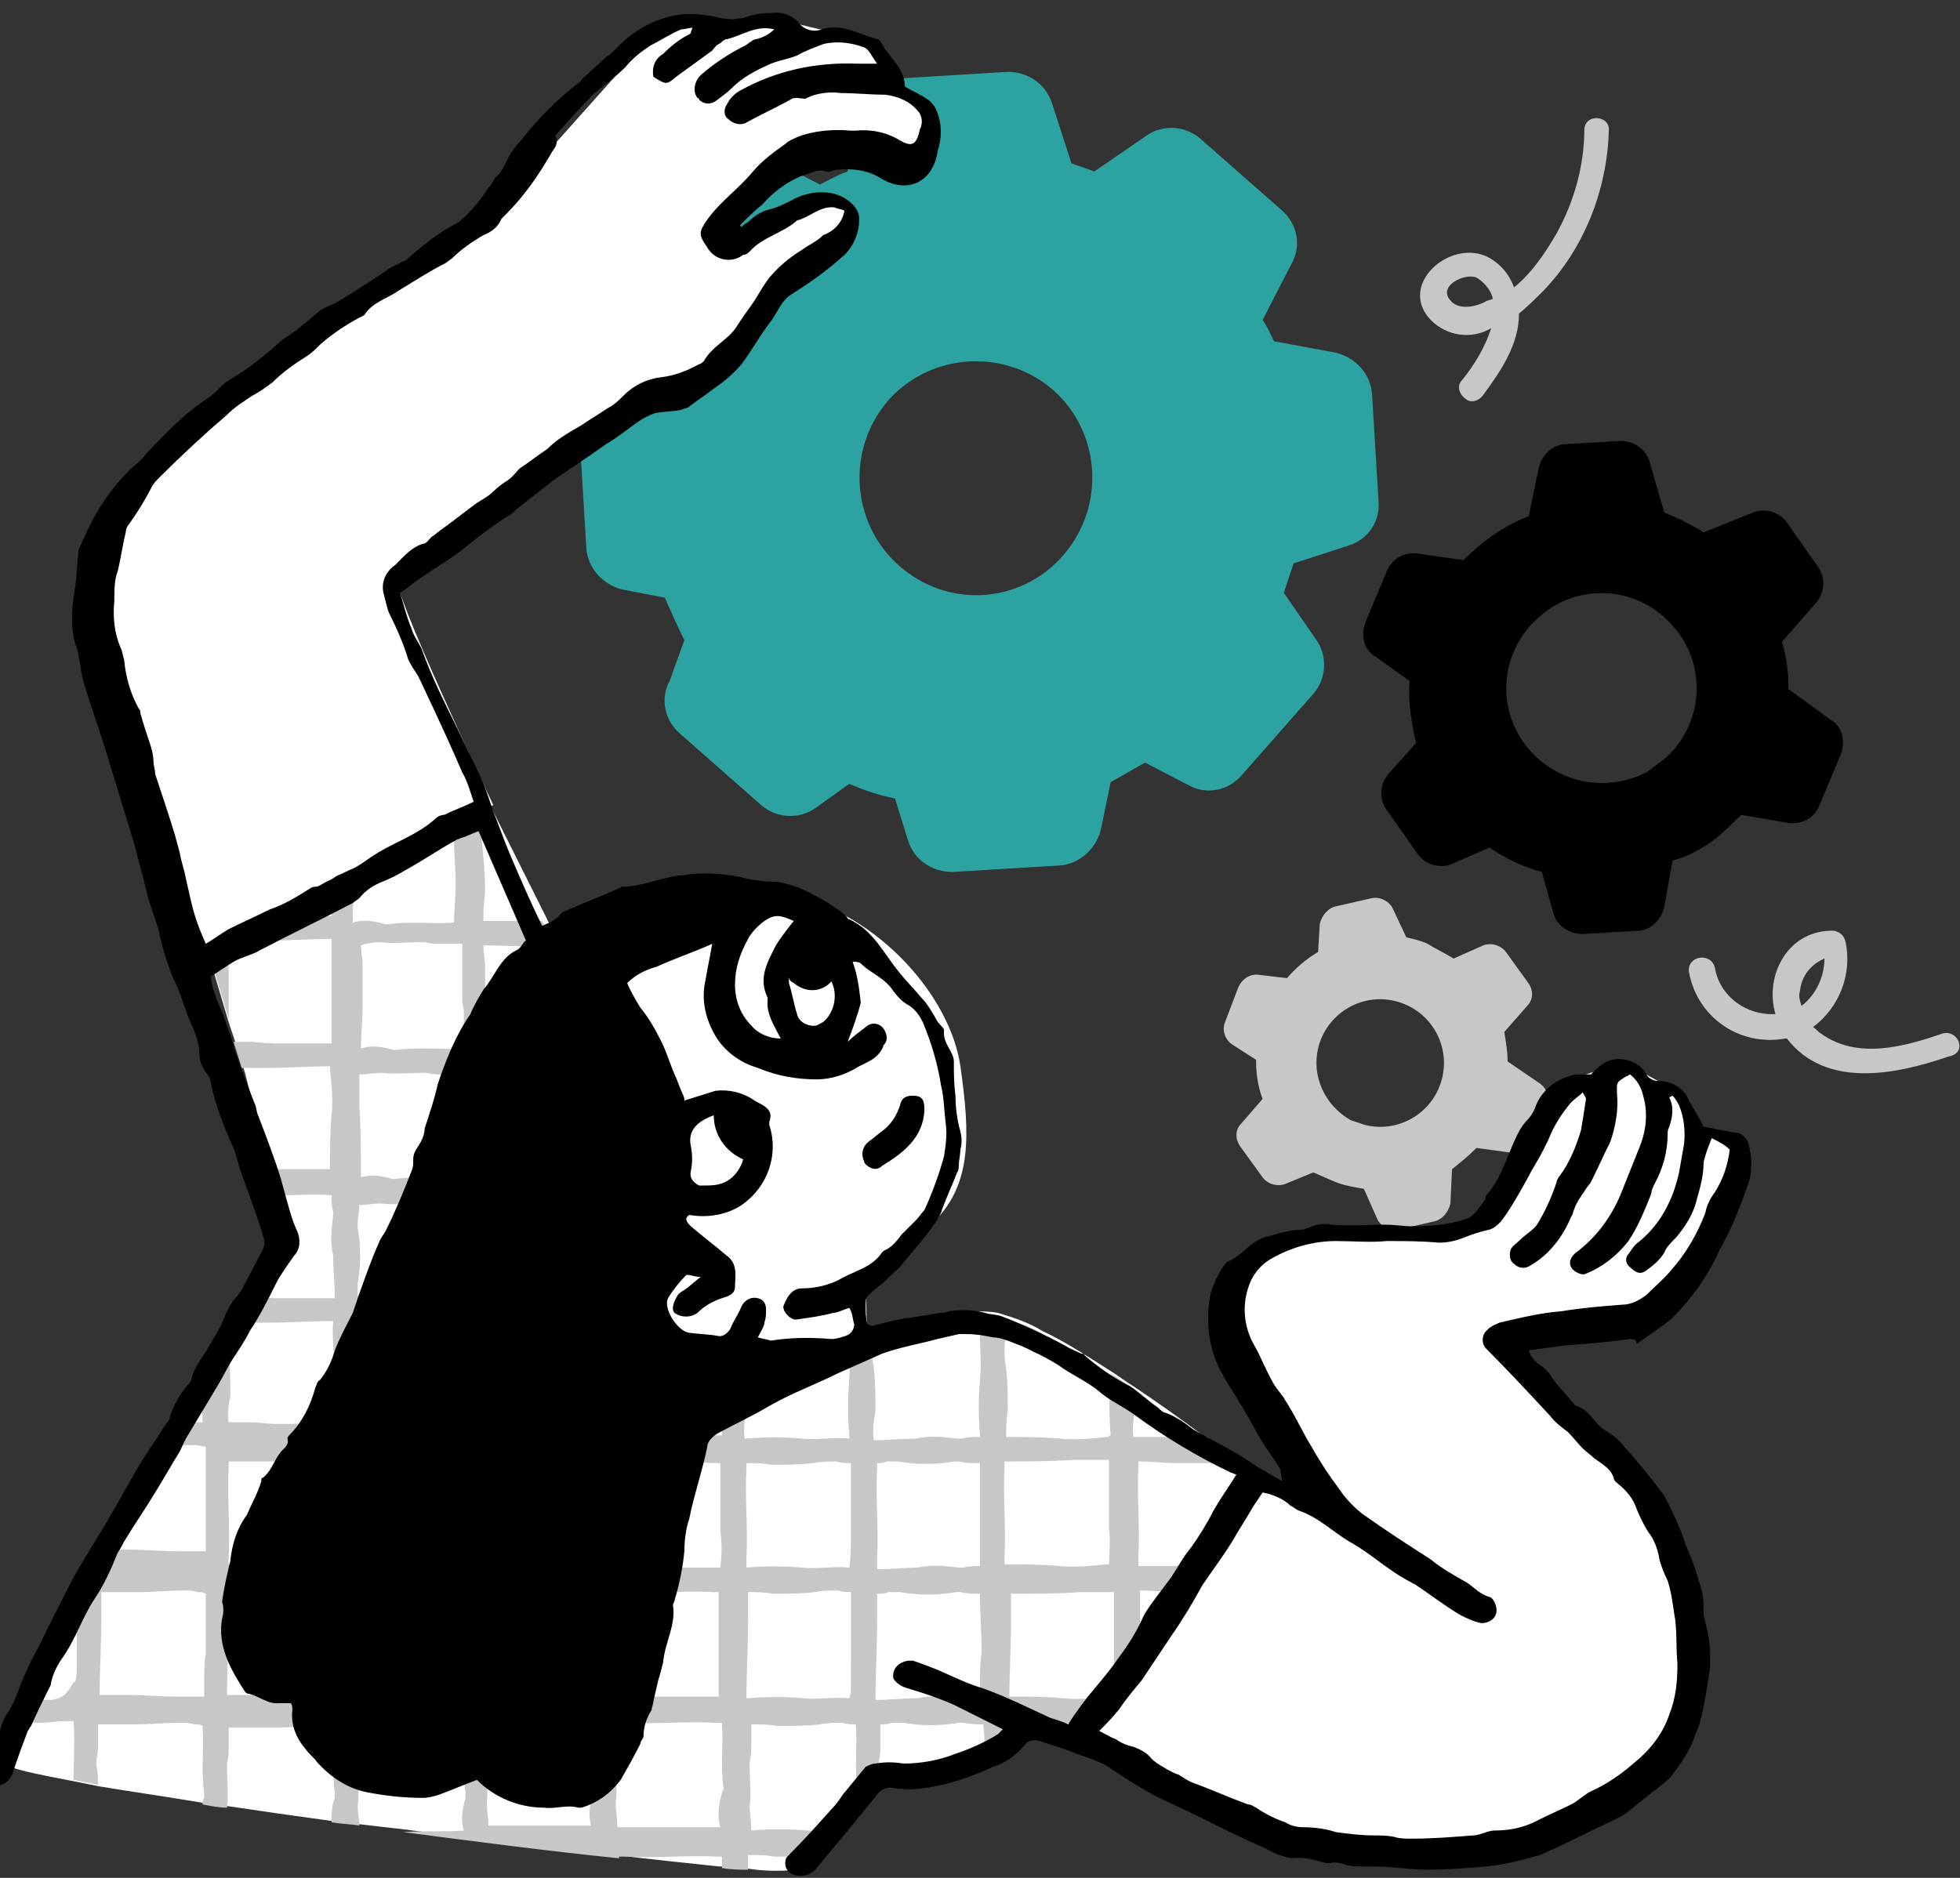 <?xml version="1.0" encoding="utf-8"?>
<!-- Generator: Adobe Illustrator 27.6.1, SVG Export Plug-In . SVG Version: 6.00 Build 0)  -->
<svg version="1.1" id="Group_61" xmlns="http://www.w3.org/2000/svg" xmlns:xlink="http://www.w3.org/1999/xlink" x="0px" y="0px"
	 viewBox="0 0 120 115" style="enable-background:new 0 0 120 115;" xml:space="preserve">
<rect x="0" y="0" width="120" height="115" fill="#333333" stroke="none"/>
<style type="text/css">
	.st0{clip-path:url(#SVGID_00000145774564519743038860000000081312524793737102_);}
	.st1{fill:#C7C7C7;}
	.st2{fill:#2CA3A1;}
	.st3{fill:#FFFFFF;}
</style>
<g>
	<defs>
		<rect id="SVGID_1_" width="120" height="115"/>
	</defs>
	<clipPath id="SVGID_00000043432123548911790730000004008606300984416925_">
		<use xlink:href="#SVGID_1_"  style="overflow:visible;"/>
	</clipPath>
	<g id="Group_60" style="clip-path:url(#SVGID_00000043432123548911790730000004008606300984416925_);">
		<path id="Path_283" d="M104.7,51.6c0.7-0.5,1.3-1.1,1.9-1.7l2.9,0.5c0.8,0.1,1.6-0.3,1.9-1.1l1.3-3.1c0.3-0.8,0.1-1.7-0.6-2.1
			l-2.6-1.9c0-1-0.1-1.9-0.4-2.9l2.1-2.4c0.5-0.6,0.6-1.5,0.1-2.2l-1.9-2.7c-0.5-0.7-1.4-0.9-2.1-0.6l-3,1.2
			c-0.8-0.5-1.6-0.9-2.4-1.2l-0.9-3.1c-0.2-0.8-1-1.3-1.8-1.3l-3.3,0.2c-0.8,0-1.5,0.6-1.7,1.5l-0.6,2.9c-1.5,0.6-2.8,1.5-4,2.7
			l-2.8-0.4c-0.8-0.1-1.6,0.3-1.9,1.1l-1.3,3.1c-0.3,0.8-0.1,1.7,0.6,2.1l2.1,1.5c-0.1,1.3,0.1,2.5,0.4,3.8l-1.7,1.9
			c-0.5,0.6-0.6,1.5-0.1,2.2l1.9,2.7c0.5,0.7,1.4,0.9,2.1,0.6l2.3-1c1,0.7,2.1,1.2,3.2,1.5l0.7,2.5c0.2,0.8,1,1.3,1.8,1.3l3.3-0.2
			c0.8,0,1.5-0.6,1.7-1.5l0.5-2.8C103.5,52.4,104.1,52,104.7,51.6 M93.8,46.1c-2.2-2.3-2.1-6,0.3-8.2c2.3-2.2,6-2.1,8.2,0.3
			c2.2,2.3,2.1,6-0.3,8.2c-0.4,0.3-0.8,0.6-1.2,0.9C98.4,48.5,95.6,48,93.8,46.1"/>
		<path id="Path_284" class="st1" d="M81.8,72.4c0.5,0.2,1.1,0.3,1.7,0.4l0.8,1.8c0.2,0.5,0.8,0.8,1.3,0.7l2.2-0.5
			c0.5-0.1,0.9-0.6,1-1.1l0.1-2.1c0.5-0.4,1-0.8,1.5-1.3l2.2,0.3c0.6,0.1,1.1-0.3,1.3-0.8l0.8-2.1c0.2-0.5,0-1.1-0.5-1.4L92.3,65
			c0-0.6-0.1-1.2-0.2-1.8l1.4-1.6c0.4-0.4,0.4-1,0-1.5l-1.3-1.8c-0.3-0.4-0.9-0.6-1.4-0.4l-1.8,0.8c-0.5-0.3-1.1-0.6-1.6-0.9
			c-0.4-0.2-0.9-0.3-1.3-0.4l-0.8-1.7c-0.2-0.5-0.8-0.8-1.3-0.7l-2.2,0.5c-0.5,0.1-0.9,0.6-1,1.1l-0.1,1.7c-0.7,0.4-1.4,1-1.9,1.6
			l-1.7-0.2c-0.6-0.1-1.1,0.3-1.3,0.8l-0.8,2.1c-0.2,0.5,0,1.1,0.5,1.4l1.4,0.9c0,0.8,0.1,1.6,0.4,2.4L76,68.8c-0.4,0.4-0.4,1,0,1.5
			l1.3,1.8c0.3,0.4,0.9,0.6,1.4,0.4l1.7-0.7C80.9,72,81.3,72.2,81.8,72.4 M80.7,64.2c0.5-2.1,2.6-3.4,4.7-2.9
			c2.1,0.5,3.4,2.6,2.9,4.7c-0.5,2.1-2.6,3.4-4.7,2.9c-0.3-0.1-0.6-0.2-0.9-0.3C81.1,67.7,80.3,65.9,80.7,64.2"/>
		<path id="Path_285" class="st2" d="M70.1,46.7l2.7,1.4c1.1,0.6,2.4,0.3,3.2-0.6l4.4-5c0.8-0.9,0.9-2.3,0.2-3.3l-2-2.9
			c0.2-0.6,0.4-1.2,0.6-1.8l3.4-1.1c1.2-0.4,1.9-1.5,1.8-2.7l-0.4-6.6c-0.1-1.2-1-2.2-2.2-2.5l-3.8-0.7c-0.2-0.4-0.4-0.9-0.7-1.3
			l1.8-3.5c0.6-1.1,0.3-2.4-0.6-3.2l-5-4.4c-0.9-0.8-2.3-0.9-3.3-0.2l-3.2,2.2c-0.5-0.2-0.9-0.3-1.4-0.5l-1.2-3.7
			c-0.4-1.2-1.5-1.9-2.7-1.9l-6.6,0.4c-1.2,0.1-2.2,1-2.5,2.2l-0.7,3.5c-0.6,0.2-1.1,0.5-1.7,0.8l-3.1-1.6c-1.1-0.6-2.4-0.3-3.2,0.6
			l-4.4,5c-0.8,0.9-0.9,2.3-0.2,3.3l1.7,2.5c-0.3,0.8-0.6,1.5-0.9,2.3l-2.8,0.9c-1.2,0.4-1.9,1.5-1.8,2.7l0.4,6.6
			c0.1,1.2,1,2.2,2.2,2.5l2.6,0.5c0.4,0.9,0.8,1.8,1.2,2.6L41,41.7c-0.6,1.1-0.3,2.4,0.6,3.2l5,4.4c0.9,0.8,2.3,0.9,3.3,0.2L52,48
			c0.9,0.4,1.8,0.7,2.8,0.9l0.8,2.6c0.4,1.2,1.5,1.9,2.7,1.9l6.6-0.4c1.2-0.1,2.2-1,2.5-2.2l0.6-2.9C68.7,47.5,69.4,47.1,70.1,46.7
			 M65.1,34C62.5,37,58,37.3,55,34.6c-2.9-2.6-3.2-7.1-0.6-10.1c2.6-2.9,7.1-3.2,10.1-0.6C67.4,26.5,67.7,31,65.1,34
			C65.1,34,65.1,34,65.1,34"/>
		<path id="Path_286" class="st3" d="M81,91.9c0,0-5.4-9.1-5.7-10.8s0.2-5.1,4.8-5.6s10.7,0.6,11.7-1.4c1-1.9,3.2-7.7,4.3-8
			c1.1-0.3,2.2-0.7,3.2-1.1l3.5,1.9l1.6,2.5c0,0,1.5-0.1,1.8,0.8s-2.1,8.1-4.2,9.9C99.8,82,91.9,82,91.9,82s4.4,4.2,6.5,6.5
			s4.9,6.3,5.4,10.8s-0.5,8-2.2,9.3s-4.7,5.2-15,5.1s-22.2-8.6-22.2-8.6l10.7-15.4L81,91.9z"/>
		<path id="Path_287" class="st3" d="M76.8,90.2l-0.9,1.4L73,95.8l-1.1,1.7l-2.5,3.7l-1.6,2.4l-0.1,0.2l-1,1.6l-0.7,1.1l-3.4-1
			c-0.2,0.6-0.6,1.1-1,1.5c-0.5,0.5-1,0.8-1.6,1.1c-0.3,0.1-0.6,0.3-0.9,0.4c-1.7,0.5-3.4,0.6-5.1,0.5l-0.4,0.5
			c-0.4,0.5-0.9,1.2-1.6,2c-0.2,0.2-0.3,0.4-0.5,0.5c-0.5,0.5-0.9,1.1-1.4,1.5c-0.4,0.4-0.8,0.7-1.2,1c-1.1,0.1-2.2,0.1-3.3-0.1
			c-0.5,0-1-0.1-1.6-0.1c-1.8-0.2-3.9-0.4-6.3-0.7c-4-0.4-8.6-1-13.2-1.6c-0.9-0.1-1.8-0.2-2.6-0.3c-0.6-0.1-1.1-0.1-1.7-0.2
			c-2.2-0.3-4.3-0.6-6.3-0.9c-0.5-0.1-1-0.2-1.5-0.2c-2.4-0.4-4.5-0.7-6.3-1c-0.5-0.1-1-0.2-1.5-0.3c-2.6-0.5-4.1-0.8-4.2-1.1
			c0.2-0.8,0.5-1.7,0.9-2.4c0.2-0.4,0.4-0.9,0.7-1.4c0.7-1.4,1.6-3,2.5-4.8c0.6-1.1,1.2-2.2,1.8-3.3c1.1-2.1,2.4-4.3,3.6-6.4
			c0.3-0.5,0.6-1,0.8-1.5c0.6-1,1.1-2,1.7-3c0.5-0.9,1-1.8,1.5-2.6c0.2-0.3,0.3-0.6,0.5-0.8c0.3-0.6,0.6-1.1,0.9-1.6
			c1.5-2.6,2.5-4.3,2.5-4.3l-0.6-1.9l-0.5-1.6L15,65.7l-0.5-1.6L14,62.6l-1.9-6.4l-0.1-0.3l0.3-0.1L14,55l6.3-3l1.5-0.7l3.2-1.5
			l4.2-2l1,1.9l3.2,6.4l0.8,1.6l2,4.1l1.9,3.9l3.2,6.4l0.8,1.5l2.1,4.3l1.8,3.6l1.5,2.9c0,0,2-1.1,4.6-2.1c0.5-0.2,1-0.4,1.5-0.6
			c0.3-0.1,0.6-0.2,1-0.3c2.4-0.8,4.9-1.3,6.5-1c1,0.3,1.9,0.6,2.7,1.1c1.3,0.6,2.7,1.5,4.1,2.4c0.5,0.3,1,0.7,1.5,1
			c1.5,1,2.9,2,4.1,2.9c0.8,0.6,1.6,1.1,2.1,1.5l0.1,0.1C76.4,90,76.8,90.2,76.8,90.2"/>
		<path id="Path_288" class="st1" d="M75.9,89.5c0,0.7,0,1.4,0,2.1l0.9-1.4C76.8,90.2,76.4,90,75.9,89.5 M72.6,87.9
			c-0.3,0-0.5,0-0.8,0.1c-0.7,0-1.4,0-2.2,0c-0.1,0-0.1,0-0.2,0c-0.1-0.6,0-1.1,0.1-1.6c0,0,0-0.1,0-0.1c0-0.4,0-0.8,0-1.2
			c-0.5-0.3-1-0.7-1.5-1c0,0.1,0,0.2,0,0.4c-0.1,1.1-0.1,2.3,0,3.4c-0.1,0-0.1,0.1-0.2,0.1c-1,0.1-1.9,0.2-2.9,0.1
			c-1.1-0.1-2.2-0.1-3.3-0.1c0-0.5,0-1.1,0.1-1.6c0,0,0-0.1,0-0.1c0-0.8,0-1.7-0.1-2.5c-0.1-0.5-0.1-0.9-0.1-1.4
			c0-0.2,0.1-0.5,0.1-0.7c0.8,0,1.5,0,2.3,0c-0.9-0.5-1.8-0.8-2.8-1.1c-1.7-0.4-4.1,0.2-6.5,1c0.1,0,0.3,0,0.4,0
			c1.1,0.2,2.3,0.2,3.4,0c0.1,0,0.2,0,0.3,0c0.4,0.1,0.8,0.1,1.2,0.1c0,0,0.1,0,0.1,0c0,0.9,0.1,1.8,0,2.8c-0.1,1.1-0.1,2.3,0,3.4
			c0,0,0,0.1,0,0.1c-0.4,0-0.7,0-1.1,0.1c-0.1,0-0.2,0-0.3,0c-0.8-0.1-1.7-0.2-2.5,0c-0.9,0-1.7,0.1-2.6,0.1c-0.1-0.6,0-1.2,0.1-1.8
			c0,0,0-0.1,0-0.1c0-0.8,0-1.7-0.1-2.5c-0.1-0.5-0.1-0.9-0.1-1.4c0-0.2,0.1-0.3,0.1-0.5c-0.5,0.2-1,0.4-1.5,0.6c0.1,0.7,0,1.3,0,2
			c-0.1,1.1-0.1,2.3,0,3.4c0,0.1,0,0.1,0,0.2c-1-0.1-1.9,0.1-2.9,0c-1.1-0.1-2.3-0.1-3.4,0c0,0,0,0-0.1,0c-0.1-0.6,0-1.1,0.1-1.7
			c0,0,0-0.1,0-0.1c0-0.8,0-1.7-0.1-2.5c-0.1-0.5-0.1-0.9-0.1-1.4c0.1-0.3,0.1-0.5,0.1-0.8c0.1,0,0.2,0,0.3,0l-1.8-3.6
			c0,0.7,0.1,1.4,0.1,2.2c-1.5,0-2.9,0-4.4,0c-0.7,0-1.4,0-2.1,0c0-0.3,0-0.5-0.1-0.8c0-0.2,0-0.4,0-0.7c0.2-1.1,0.2-2.3,0-3.4
			c0-0.1,0-0.2,0-0.3c0.1-0.4,0.1-0.7,0.1-1.1c0.1,0,0.3,0,0.4,0c1.3,0.1,2.5,0,3.8,0l-0.8-1.5c-0.5,0-0.9,0-1.4,0
			c-0.7,0-1.4,0-2.1,0c0-1.5,0-3-0.1-4.4c0-0.6,0-1.3,0-1.9c0.1,0,0.3,0,0.4,0l-1.9-3.9c0,0.7,0,1.3,0,2c0,0.1,0,0.2,0,0.2
			c-1.2,0-2.5,0-3.7,0c-0.7,0-1.3,0-2,0c-0.2,0-0.5,0-0.7,0c0-0.9,0.1-1.7,0.1-2.6s0-1.7,0-2.6c0-0.4-0.1-0.8-0.1-1.2v-0.1
			c1.5,0,2.9,0.1,4.4,0.1l-0.8-1.6c-0.3,0-0.6,0-0.9,0c-0.7,0-1.3,0-2,0c-0.2,0-0.5,0-0.7,0c0-0.2,0-0.4,0-0.6
			c0-0.4,0.1-0.9,0.1-1.3c0-1-0.1-2-0.2-3c0-0.5,0-1,0-1.5h0.4l-1-1.9l-4.2,2c0.2,0,0.4,0,0.6-0.1c0.1,0,0.2,0,0.3,0
			c0.4,0.1,0.7,0.1,1.1,0.1c0.4,0,0.8,0,1.1,0c0,0.5,0,1,0,1.5c0,0.8,0.1,1.7,0.1,2.5s-0.1,1.6-0.1,2.4c-1.3,0.1-2.7-0.1-4,0.1
			c-0.1,0-0.2,0-0.2,0c-0.7-0.2-1.4-0.3-2-0.1c0-0.2,0-0.4,0-0.6c0-0.4,0.1-0.9,0.1-1.3c0-1-0.1-1.9-0.2-2.9L20.4,52
			c0,0.6,0.1,1.2,0,1.7c0,0.8-0.1,1.6-0.1,2.4c-1.1,0-2.2,0-3.3,0c-0.5,0-1.1-0.1-1.6-0.1c-0.5,0-0.9,0-1.4,0c0-0.2,0-0.4,0-0.6
			s0-0.4,0-0.6l-1.7,0.8c0,0.1,0,0.3,0,0.4h-0.2l1.9,6.4c0-0.3,0-0.7,0-1c0-0.9,0-1.7,0-2.6c0-0.4-0.1-0.8-0.1-1.2
			c0.8,0,1.7,0,2.5,0c1.3,0,2.6-0.1,3.9-0.1c0,1.1,0,2.1,0,3.2c0,0.3,0,0.5,0,0.8c0,0.7,0,1.5,0,2.2c0,0.1,0,0.2,0,0.2
			c-1.2,0-2.3,0-3.5,0c-0.5,0-1.1-0.1-1.6-0.1c-0.3,0-0.6,0-0.9,0l0.5,1.6c0.5,0,1,0,1.5,0c1.3,0,2.6-0.1,3.9-0.1c0,0,0,0.1,0,0.1
			c0.1,1,0.2,2,0.1,2.9c-0.1,1.1-0.1,2.2-0.1,3.3c-1.1,0-2.3,0-3.4,0c0,0-0.1,0-0.1,0l0.5,1.6c1,0,2.1-0.1,3.1,0c0,0.3,0,0.7,0.1,1
			c0,0.1,0,0.2,0,0.2c-0.1,0.8-0.2,1.7,0,2.5c0,0.9,0.1,1.8,0.1,2.6c-1.2,0-2.4,0-3.6,0c-0.5,0-1-0.1-1.6-0.1
			c-0.3,0.5-0.6,1.1-0.9,1.6c0.7,0,1.3,0,2,0c1.3,0,2.7-0.1,4-0.1c-0.1,0.9,0.1,1.9,0,2.8c-0.1,1.1-0.1,2.3,0,3.4c0,0,0,0.1,0,0.1
			c-1.2,0-2.3,0-3.5,0c-0.5,0-1.1-0.1-1.6-0.1c-0.4,0-0.9,0-1.3,0c-0.1-0.5,0-1.1,0.1-1.6c0,0,0-0.1,0-0.1c0-0.8,0-1.7-0.1-2.5
			c-0.1-0.4-0.1-0.9-0.1-1.3c-0.5,0.8-1,1.7-1.5,2.6c-0.1,0.9,0,1.9,0,2.8c0,0,0,0.1,0,0.1c-0.1,0-0.3,0-0.4,0c-0.4,0-0.9,0-1.3,0
			c-0.3,0.5-0.6,1-0.8,1.5c0.4,0,0.8-0.1,1.3-0.1c0.3,0,0.5,0,0.8,0c0.2,0,0.4,0.1,0.6,0.1c0,1.4,0,2.8,0,4.2c0,0.7,0,1.5,0,2.2
			l-0.4,0c-0.4,0-0.9,0-1.3,0c-1,0-2-0.1-3-0.1c-0.5,0-0.9,0-1.4,0c-0.6,1.1-1.2,2.2-1.8,3.3c0,0.7,0,1.3,0,2c0,0.7,0,1.3,0,2
			c0,0.2,0,0.5-0.1,0.8c0,0-0.1,0-0.1,0C4,104,3.6,104,3.2,104.1c-0.4,0-0.8,0-1.2,0c-0.3,0.5-0.5,1-0.7,1.4c0.4,0,0.8,0,1.2,0
			c0.5,0,1-0.1,1.5-0.1c0.2,0,0.4,0,0.5,0c0.1,1.2,0,2.4,0,3.6c0.5,0.1,1,0.2,1.5,0.3c0-0.4,0-0.8-0.1-1.2c0-0.1,0-0.2,0-0.3
			c0.1-0.4,0.1-0.7,0.1-1.1c0-0.4,0-0.8,0-1.1c0.8,0,1.6,0,2.3,0c0.9,0,1.8-0.1,2.8-0.1c0.3,0,0.5,0,0.8,0.1c0.2,0,0.4,0,0.5,0.1
			c0.1,1.4-0.1,2.7,0.1,4.1c0,0.1,0,0.2,0,0.3c-0.1,0.1-0.1,0.3-0.1,0.4c0.5,0.1,1,0.2,1.5,0.2c0.1-0.8,0-1.6,0-2.4
			c0-0.1,0-0.2,0-0.3c0.1-0.4,0.1-0.7,0.1-1.1c0-0.4,0-0.8,0-1.1c0.8,0,1.6,0,2.4,0c1.3,0,2.6-0.1,4-0.1c0.1,1.4-0.1,2.7,0.1,4.1
			c0,0.1,0,0.2,0,0.3c-0.2,0.5-0.2,1-0.2,1.5c0.6,0.1,1.1,0.1,1.7,0.2c0-0.4-0.1-0.8-0.1-1.2c0.1-0.8,0-1.6,0-2.4c0-0.1,0-0.2,0-0.3
			c0.1-0.4,0.1-0.7,0.1-1.1c0-0.4,0-0.7,0-1.1c0.5,0,0.9-0.1,1.4-0.1c0.8,0.1,1.6,0,2.4,0c0.1,0,0.2,0,0.3,0
			c0.4,0.1,0.7,0.1,1.1,0.1c0.4,0,0.8,0,1.2,0c0.1,1.4-0.1,2.7,0.1,4.1c0,0.1,0,0.2,0,0.3c-0.2,0.7-0.3,1.4-0.1,2
			c-1.2,0.1-2.5,0-3.7,0.1c4.6,0.6,9.2,1.2,13.2,1.6c0,0,0,0,0-0.1c0.2,0,0.3,0,0.5,0c1.8,0.1,3.7-0.1,5.5,0c0.1,0,0.2,0,0.3,0
			c0,0.2,0,0.5,0,0.7c0.6,0.1,1.1,0.1,1.6,0.1c0-0.3,0-0.6,0-0.9c0.5,0,1.1,0,1.6,0.1c0,0,0.1,0,0.1,0c0.8,0,1.7,0,2.5-0.1
			c0.1,0,0.2,0,0.3,0c0.4-0.4,0.9-1,1.4-1.5c-0.8,0.1-1.6,0-2.3,0c-1.1-0.1-2.3-0.1-3.4,0c0-0.5-0.1-1-0.1-1.5c0.1-0.8,0-1.6,0-2.4
			c0-0.1,0-0.2,0-0.3c0.1-0.4,0.1-0.7,0.1-1.1c0-0.4,0-0.8,0-1.2c0.5,0,1.1,0,1.6,0.1c0,0,0.1,0,0.1,0c0.8,0,1.7,0,2.5-0.1
			c0.5-0.1,0.9-0.1,1.4-0.1c0.3,0.1,0.5,0.1,0.8,0.1c0.1,1.4-0.1,2.7,0.1,4.1c0,0.1,0,0.2,0,0.3c-0.2,0.5-0.2,1-0.2,1.6
			c0.6-0.8,1.2-1.5,1.6-2c0.1-0.5,0-0.9-0.1-1.4c0-0.1,0-0.2,0-0.3c0.1-0.4,0.1-0.7,0.1-1.1c0-0.4,0-0.8,0-1.2c0.2,0,0.5,0,0.7-0.1
			c0.2,0,0.4,0,0.7,0c1.1,0.2,2.3,0.2,3.4,0c0.1,0,0.2,0,0.3,0c0.4,0.1,0.8,0.1,1.2,0.1c0.1,0.9,0.1,1.7,0.1,2.6
			c0.6-0.3,1.1-0.7,1.6-1.1c0-0.1,0-0.3,0-0.4c0-0.4,0-0.8,0-1.1c1.4,0,2.9,0,4.3-0.1c0.3,0,0.6,0,0.9,0l1-1.6c-1,0.1-2,0.2-3,0.1
			c-1.1-0.1-2.2-0.1-3.3-0.1c0-1.5,0.1-3.1,0.1-4.6c0-0.6,0-1.1,0-1.7c1.4,0,2.9,0,4.3-0.1c0.7,0,1.3,0,2,0c0,1.2,0,2.5,0,3.7
			c0,0.7,0,1.3,0,2c0,0.1,0,0.3,0,0.4l1.6-2.4c0-0.7,0-1.4,0-2c0-0.6,0-1.2,0-1.8c0.8,0,1.6,0.1,2.5,0.1l1.1-1.7c-0.2,0-0.3,0-0.5,0
			c-0.3,0-0.5,0-0.8,0.1c-0.7,0-1.4,0-2.2,0c-0.1,0-0.1,0-0.2,0c0-0.2,0-0.4,0-0.6c0.1-1.8-0.1-3.7,0-5.5c0-0.1,0-0.2,0-0.3
			c0.8,0,1.6,0.1,2.4,0.1c0.9,0,1.7,0,2.6,0c0.4,0,0.8-0.1,1.2-0.1c-0.5-0.4-1.2-0.9-2-1.5C73.3,87.9,72.9,87.9,72.6,87.9
			 M12.5,103.2c0,0.2,0,0.5,0,0.7l-0.4,0c-0.4,0-0.9,0-1.3,0c-1,0-2-0.1-3-0.1c-0.6,0-1.1,0-1.7,0c0-1.5,0.1-3.1,0.1-4.6
			c0-0.6,0-1.1,0-1.7c0.8,0,1.5,0,2.3,0c0.9,0,1.8-0.1,2.8-0.1c0.3,0,0.5,0,0.8,0.1c0.2,0,0.3,0,0.5,0.1c0,1.2,0,2.4,0,3.6
			C12.5,101.8,12.5,102.5,12.5,103.2 M20.4,103.2c0,0.2,0,0.5,0,0.7c-1.1,0-2.3,0-3.5,0c-0.5,0-1.1-0.1-1.6-0.1c-0.5,0-0.9,0-1.4,0
			c0-1.5,0.1-3.1,0.1-4.6c0-0.6,0-1.1,0-1.7c0.8,0,1.6,0,2.4,0c1.3,0,2.6-0.1,3.9-0.1c0,1.2,0,2.5,0,3.7
			C20.4,101.8,20.4,102.5,20.4,103.2 M20.4,95.9c-1.2,0-2.3,0-3.5,0c-0.5,0-1.1-0.1-1.6-0.1c-0.4,0-0.9,0-1.3,0c0-0.2,0-0.3,0-0.5
			c0.1-1.8-0.1-3.7,0-5.5c0-0.1,0-0.2,0-0.3c0.8,0,1.6,0,2.3,0c1.3,0,2.7-0.1,4-0.1c0,1.4,0,2.8,0,4.2
			C20.4,94.4,20.4,95.2,20.4,95.9 M28.3,72.1c-1.4,0.1-2.7-0.1-4.1,0.1c-0.1,0-0.2,0-0.2,0c-0.6-0.2-1.3-0.3-1.9-0.1
			c0-1.5,0-2.9-0.1-4.4c0-0.6,0-1.3,0-1.9c0.5,0,0.9-0.1,1.4-0.1c0.8,0.1,1.6,0,2.4,0c0.1,0,0.2,0,0.3,0c0.4,0.1,0.7,0.1,1.1,0.1
			c0.4,0,0.8,0,1.2,0c0,0,0,0.1,0,0.1c0.1,1,0.2,2,0.1,2.9C28.3,69.9,28.2,71,28.3,72.1 M23.3,57.7c0.8,0.1,1.6,0,2.4,0
			c0.1,0,0.2,0,0.3,0c0.4,0.1,0.7,0.1,1.1,0.1c0.4,0,0.8,0,1.2,0c0,1.1,0,2.1,0,3.2c0,0.3,0,0.5,0.1,0.8c0,0.7,0,1.5,0,2.2
			c0,0.1,0,0.2,0,0.2c-1.4,0.1-2.8-0.1-4.1,0.1c-0.1,0-0.2,0-0.2,0c-0.7-0.2-1.3-0.3-2-0.1c0-0.8,0.1-1.7,0.1-2.5c0-0.9,0-1.7,0-2.6
			c0-0.4-0.1-0.8-0.1-1.2C22.3,57.8,22.8,57.7,23.3,57.7 M28.3,103.2c0,0.2,0,0.5,0,0.7c-1.4,0.1-2.8-0.1-4.1,0.1
			c-0.1,0-0.2,0-0.2,0c-0.6-0.2-1.3-0.3-2-0.1c0-1.5,0.1-3.1,0.1-4.6c0-0.6,0-1.1,0-1.7c0.4,0,0.9-0.1,1.3-0.1c0.8,0.1,1.6,0,2.4,0
			c0.1,0,0.2,0,0.3,0c0.4,0.1,0.7,0.1,1.1,0.1c0.4,0,0.8,0,1.2-0.1c0,1.2,0,2.4,0,3.7C28.3,101.8,28.4,102.5,28.3,103.2 M28.3,95.9
			c-1.4,0.1-2.8-0.1-4.2,0.1c-0.1,0-0.2,0-0.2,0c-0.6-0.2-1.3-0.3-1.9-0.1c0-0.2,0-0.3,0-0.5c0.1-1.8-0.1-3.7,0-5.5
			c0-0.1,0-0.2,0-0.3c0.4,0,0.9-0.1,1.3-0.1c0.8,0.1,1.6,0,2.4,0c0.1,0,0.2,0,0.3,0c0.4,0.1,0.7,0.1,1.1,0.1c0.4,0,0.8,0,1.3-0.1
			c0,1.4,0,2.8,0,4.2C28.4,94.5,28.3,95.2,28.3,95.9 M28.4,84.4c-0.1,1.1-0.1,2.3,0,3.4c0,0,0,0.1,0,0.1c-1.4,0.1-2.8-0.1-4.2,0.1
			c-0.1,0-0.2,0-0.2,0c-0.6-0.2-1.3-0.3-2-0.1c-0.1-0.5,0-1.1,0.1-1.6c0,0,0-0.1,0-0.1c0-0.8,0-1.7-0.1-2.5
			c-0.1-0.5-0.1-0.9-0.1-1.4c0-0.2,0.1-0.5,0.1-0.7c0.4,0,0.9-0.1,1.3-0.1c0.8,0.1,1.6,0,2.4,0c0.1,0,0.2,0,0.3,0
			c0.4,0.1,0.7,0.1,1.1,0.1c0.4,0,0.9,0,1.3-0.1C28.3,82.5,28.5,83.5,28.4,84.4 M24.2,80.2c-0.1,0-0.2,0-0.2,0
			c-0.6-0.2-1.3-0.3-2-0.1c0-0.3,0-0.5-0.1-0.8c0-0.2,0-0.4,0-0.7c0.2-1.1,0.2-2.3,0-3.4c0-0.1,0-0.2,0-0.3c0-0.4,0.1-0.7,0.1-1.1
			c0.4,0,0.9-0.1,1.3-0.1c0.8,0.1,1.6,0,2.4,0c0.1,0,0.2,0,0.3,0c0.4,0.1,0.7,0.1,1.1,0.1c0.4,0,0.8,0,1.2,0c0,0.3,0,0.6,0.1,1
			c0,0.1,0,0.2,0,0.2c-0.1,0.8-0.2,1.7,0,2.5c0,0.9,0.1,1.8,0.1,2.6C27,80.2,25.6,79.9,24.2,80.2 M37.7,82.3c0-0.2,0.1-0.5,0.1-0.7
			c0.2,0,0.3,0,0.5,0c1.8,0.1,3.7-0.1,5.5,0c0.1,0,0.3,0,0.4,0c0,0.9,0.1,1.8,0,2.7c-0.1,1.1-0.1,2.3,0,3.4c0,0.1,0,0.1,0,0.2
			c-1.4,0-2.9,0-4.3,0c-0.7,0-1.4,0-2.1,0c-0.1-0.6,0-1.1,0.1-1.6c0,0,0-0.1,0-0.1c0-0.8,0-1.7-0.1-2.5
			C37.7,83.3,37.7,82.8,37.7,82.3 M37.8,97.5c0.2,0,0.3,0,0.4,0c1.8,0.1,3.7-0.1,5.5,0c0.1,0,0.2,0,0.3,0c0,1.2,0,2.4,0,3.6
			c0,0.7,0,1.3,0,2c0,0.2,0,0.5,0,0.8c-1.4,0-2.8,0-4.2,0c-0.7,0-1.4,0-2.2,0c0-1.6,0.1-3.1,0.1-4.7C37.8,98.7,37.8,98.1,37.8,97.5
			 M44.1,96c-1.4,0-2.8,0-4.2,0c-0.7,0-1.4,0-2.1,0c0-0.2,0-0.4,0-0.6c0.1-1.8-0.1-3.7,0-5.5c0-0.1,0-0.2,0-0.3c0.1,0,0.3,0,0.4,0
			c1.8,0.1,3.7-0.1,5.5,0c0.1,0,0.3,0,0.4,0c0,1.4,0,2.7,0,4.1C44.2,94.5,44.2,95.2,44.1,96 M29.8,65.7c1.5,0,3.1,0.1,4.6,0.1
			c0.6,0,1.2,0,1.7,0c0.1,1,0.2,2,0.1,3c-0.1,1.1-0.1,2.2-0.1,3.3c-1.2,0-2.5,0-3.7,0c-0.7,0-1.3,0-2,0c-0.2,0-0.4,0-0.6,0
			c0-1.5,0-2.9-0.1-4.4C29.8,67,29.8,66.3,29.8,65.7 M36.3,109.8c-0.2,0.7-0.3,1.4-0.1,2c-1.2,0-2.5,0-3.7,0c-0.7,0-1.3,0-2,0
			c-0.2,0-0.4,0-0.6,0c0-0.5-0.1-1-0.1-1.4c0.1-0.8,0-1.6,0-2.4c0-0.1,0-0.2,0-0.3c0.1-0.4,0.1-0.7,0.1-1.1c0-0.4,0-0.8,0-1.2
			c1.5,0,3,0.1,4.6,0.1c0.6,0,1.2,0,1.8,0c0.1,1.4-0.1,2.7,0.1,4.1C36.3,109.6,36.3,109.7,36.3,109.8 M36.3,84.4
			c-0.1,1.1-0.1,2.3,0,3.4c0,0,0,0.1,0,0.1c-1.3,0-2.5,0-3.8,0.1c-0.7,0-1.3,0-2,0c-0.2,0-0.4,0-0.6,0c-0.1-0.5,0-1.1,0.1-1.6
			c0,0,0-0.1,0-0.1c0-0.8,0-1.7-0.1-2.5c-0.1-0.5-0.1-0.9-0.1-1.4c0.1-0.3,0.1-0.5,0.1-0.8c1.5,0,3,0.1,4.5,0.1c0.6,0,1.3,0,1.9,0
			C36.2,82.6,36.4,83.5,36.3,84.4 M29.9,97.4c1.5,0,3,0.1,4.5,0.1c0.6,0,1.2,0,1.8,0c0,1.2,0,2.4,0,3.6c0,0.7,0,1.3,0,2
			c0,0.2,0,0.5,0,0.7c-1.2,0-2.5,0-3.7,0c-0.7,0-1.3,0-2,0c-0.2,0-0.5,0-0.7,0c0-1.5,0.1-3.1,0.1-4.6C29.9,98.6,29.9,98,29.9,97.4
			 M36.2,95.9c-1.2,0-2.5,0-3.7,0c-0.7,0-1.3,0-2,0c-0.2,0-0.4,0-0.6,0c0-0.2,0-0.4,0-0.5c0.1-1.8-0.1-3.7,0-5.5c0-0.1,0-0.2,0-0.3
			c1.5,0,3,0.1,4.5,0.1c0.6,0,1.2,0,1.8,0c0,1.4,0,2.8,0,4.2C36.3,94.4,36.3,95.2,36.2,95.9 M32.5,80.1c-0.7,0-1.3,0-2,0
			c-0.2,0-0.4,0-0.6,0c0-0.3,0-0.5-0.1-0.8c0-0.2,0-0.4,0-0.7c0.2-1.1,0.2-2.3,0-3.4c0-0.1,0-0.2,0-0.3c0.1-0.4,0.1-0.8,0.1-1.2
			c1.5,0,3,0.1,4.5,0.1c0.6,0,1.2,0,1.8,0c0,0.3,0,0.6,0.1,0.9c0,0.1,0,0.2,0,0.2c-0.1,0.8-0.2,1.7,0,2.5c0,0.9,0.1,1.8,0.1,2.6
			C35.1,80,33.8,80.1,32.5,80.1 M44.2,109.8c-0.2,0.7-0.3,1.4-0.1,2.1c-1.4,0-2.8,0-4.2,0c-0.7,0-1.4,0-2.1,0c0-0.5-0.1-1-0.1-1.5
			c0.1-0.8,0-1.6,0-2.4c0-0.1,0-0.2,0-0.3c0.1-0.4,0.1-0.7,0.1-1.1c0-0.4,0-0.8,0-1.1c0.2,0,0.3,0,0.5,0c1.8,0.1,3.7-0.1,5.5,0
			c0.1,0,0.2,0,0.4,0c0.1,1.3-0.1,2.7,0.1,4C44.3,109.6,44.2,109.7,44.2,109.8 M52.1,103.2c0,0.3,0,0.5-0.1,0.8
			c-1-0.1-1.9,0.1-2.8,0c-1.1-0.1-2.3-0.1-3.4,0c0,0-0.1,0-0.1,0c0-1.6,0.1-3.1,0.1-4.7c0-0.6,0-1.2,0-1.8c0.5,0,1,0,1.5,0.1
			c0,0,0.1,0,0.1,0c0.8,0,1.7,0,2.5-0.1c0.5-0.1,0.9-0.1,1.4-0.1c0.3,0.1,0.5,0.1,0.8,0.1c0,1.2,0,2.4,0,3.6
			C52.1,101.8,52.1,102.5,52.1,103.2 M52,96c-1-0.1-1.9,0.1-2.9,0c-1.1-0.1-2.3-0.1-3.4,0c0-0.2,0-0.4,0-0.6c0.1-1.8-0.1-3.7,0-5.5
			c0-0.1,0-0.2,0-0.3c0.5,0,1,0,1.5,0.1c0,0,0.1,0,0.1,0c0.8,0,1.7,0,2.5-0.1c0.5-0.1,0.9-0.1,1.4-0.1c0.3,0.1,0.6,0.1,0.9,0.1
			c0,1.4,0,2.8,0,4.2C52.1,94.5,52.1,95.3,52,96 M60,103.2c0,0.2,0,0.5,0,0.7c-0.3,0-0.7,0-1,0.1c-0.1,0-0.2,0-0.3,0
			c-0.8-0.1-1.7-0.2-2.5,0c-0.9,0-1.7,0.1-2.6,0.1c0-1.6,0.1-3.2,0.1-4.8c0-0.6,0-1.2,0-1.7c0.2,0,0.5,0,0.7-0.1c0.2,0,0.4,0,0.7,0
			c1.1,0.2,2.3,0.2,3.4,0c0.1,0,0.2,0,0.3,0c0.4,0.1,0.8,0.1,1.2,0.1c0,1.2,0.1,2.4,0.1,3.6C60,101.8,60,102.5,60,103.2 M60,95.9
			c-0.3,0-0.7,0-1,0.1c-0.1,0-0.2,0-0.3,0c-0.8-0.1-1.7-0.2-2.5,0c-0.8,0-1.7,0.1-2.5,0.1c0-0.2,0-0.5,0-0.7c0.1-1.8-0.1-3.7,0-5.5
			c0-0.1,0-0.2,0-0.3c0.2,0,0.4,0,0.6-0.1c0.2,0,0.4,0,0.7,0c1.1,0.2,2.3,0.2,3.4,0c0.1,0,0.2,0,0.3,0c0.4,0.1,0.8,0.1,1.2,0.1
			c0,0,0.1,0,0.1,0c0,1.4,0,2.8,0,4.2C60,94.4,60,95.2,60,95.9 M67.9,95.8c-0.1,0-0.1,0-0.2,0c-1,0.1-1.9,0.2-2.9,0.1
			c-1.1-0.1-2.2-0.1-3.3-0.1c0-0.2,0-0.3,0-0.5c0.1-1.8-0.1-3.7,0-5.5c0-0.1,0-0.2,0-0.3c1.4,0,2.8,0,4.3-0.1c0.7,0,1.4,0,2.1,0
			c0,1.4,0,2.8,0,4.2C68,94.4,67.9,95.1,67.9,95.8"/>
		<path id="Path_289" class="st3" d="M30.2,49.3c0,0-6.4-13.5-5.9-14c0.5-0.5,16.1-11.8,16.1-11.8s4.1-1.1,5.8-3.4s3.4-4.3,4.4-4.8
			s2.3-2.3,1.2-2.8s-3.3,0.2-4.5,1c-0.8,0.5-1.7,0.9-2.6,1.3c0,0,2.7-6,6-5.9s5.7,1.6,6.2,0.6s1-2.3,0.1-2.7
			c-0.8-0.6-1.6-1.3-2.3-2.1c0,0-0.8-2.5-2.7-2.6c-1.6-0.2-3.2-0.6-4.7-1.1l-6.8,0.5L30.5,12.7c0,0-12,7.3-16.5,11.3
			s-9,6.7-8.1,13.3s6.5,21.3,6.5,21.3L30.2,49.3z"/>
		<path id="Path_290" class="st3" d="M32.2,58.6c0,0,10.3-5.2,16-3.9s10,6.4,10.6,10.6s0.7,7.2-1.6,9.5C54.9,77,53,78.5,53,78.5
			l0.1,3.8c0,0-12.4,2.8-12.7,3c-0.3,0.1-7-18.6-6.9-19S32.2,58.6,32.2,58.6"/>
		<path id="Path_291" d="M61.4,105.9c-1-0.5-2-1-3-1.5c-0.9-0.4-1.8-0.7-2.8-1c-0.4-0.1-0.7-0.3-0.9-0.6c-0.1-0.6,0.3-1,0.9-1.1
			c0.1,0,0.2,0,0.3,0c0.6,0.2,1.1,0.4,1.6,0.6c0.9,0.4,1.7,0.8,2.7,1.1c1.4,0.5,2.8,1.2,4.1,1.8c0.3,0.1,0.7,0.2,1.1,0.4
			c0.5-0.8,1.1-1.6,1.7-2.3c0.5-0.6,1-1.2,1.4-1.8c0.6-0.8,1.1-1.6,1.5-2.5c0.2-0.4,0.5-0.8,0.8-1.2c0.3-0.4,0.6-0.8,0.9-1.2
			c0.4-0.6,0.7-1.2,1.2-1.8c0.5-0.7,1-1.5,1.4-2.3c0.4-0.7,0.9-1.4,1.4-2.2c-0.1,0-0.2-0.1-0.3-0.1c-2.1-1-4.1-2.2-6-3.6
			c-0.7-0.5-1.4-0.8-2-1.3c-0.8-0.7-1.8-1.1-2.6-1.7c-0.5-0.3-1-0.6-1.5-0.8c-0.5-0.3-1.1-0.5-1.6-0.7c-0.3-0.1-0.6-0.2-0.9-0.2
			c-0.5-0.1-1-0.2-1.6-0.2c-0.2,0-0.3,0-0.5,0c-0.4,0.1-0.9,0.2-1.3,0.3c-1.1,0.3-2.3,0.5-3.4,0.9c-0.9,0.4-1.8,0.8-2.7,1.2
			c-1.4,0.7-2.8,1.2-4.2,2c-1,0.6-2.1,1.1-3.2,1.7c-0.3,0.2-0.6,0.5-0.6,0.8c-0.3,1.5-0.8,2.9-1.1,4.4c-0.2,0.6-0.3,1.3-0.3,2
			c-0.1,1-0.3,2-0.6,3c0,0.1-0.1,0.2-0.1,0.3c0.2,1.2-0.5,2.3-0.6,3.5c-0.1,0.4-0.2,0.8-0.3,1.1c-0.1,0.4-0.2,0.9-0.3,1.3
			c0,0.2-0.1,0.3-0.1,0.5c-0.3,0.5-0.5,1-0.5,1.6c0,0.2-0.2,0.3-0.2,0.5c-0.4,0.8-0.8,1.5-1.2,2.2c-0.6,0.8-1.4,1.4-2.4,1.7
			c-0.1,0-0.1,0-0.2,0c-0.7-0.2-1.4,0.1-2.1,0c-1.5,0-3-0.6-4.1-1.7c-0.8,0.3-1.5,0.6-2.3,0.9c-0.3,0.1-0.7,0.2-1,0.2
			c-1.1,0-2.1-0.1-3.2-0.3c-1.3-0.2-2.4-0.9-3.3-1.9c-0.2-0.3-0.5-0.5-0.7-0.8c-0.6-0.7-0.9-1.5-0.8-2.4c0-0.1,0-0.3-0.1-0.4
			c-0.2,0-0.4,0-0.7,0c-0.7,0.1-1.3-0.5-2-0.6c0,0,0,0-0.1-0.1c-0.9-1.4-1.7-2.8-1.4-4.5c0.1-0.3,0.1-0.7,0-1
			c0.1-0.8,0.3-1.7,0.5-2.5c0.1-1,0.4-2,1-2.8c0.3-0.7,0.7-1.4,0.9-2.1c0-0.1,0-0.2,0.1-0.2c0.6-0.5,0.7-1.2,1.2-1.7
			c0.2-0.2,0.4-0.4,0.3-0.7c0-0.1,0.1-0.2,0.1-0.2c0.8-0.8,1.3-1.8,1.6-2.9c0.1-0.2,0.1-0.4,0.3-0.5c0.4-0.5,0.7-1.1,0.9-1.8
			c0.3-0.8,0.7-1.5,1.1-2.3c0.1-0.3,0.2-0.6,0.3-0.9c0.4-1.1,0.8-2.3,1.3-3.4c0.1-0.3,0.3-0.5,0.4-0.7c0.6-1.2,1.1-2.4,1.6-3.7
			c0.1-0.2,0.1-0.4,0.1-0.7c0-0.3,0.1-0.5,0.3-0.8c0.2-0.3,0.4-0.7,0.4-1.1c0.3-0.9,0.6-1.8,0.8-2.7c0.5-1.5,1.1-3,2-4.3
			c0.2-0.5,0.5-1,0.8-1.5c0.7-0.8,1-1.9,2-2.4c0.3-0.1,0.4-0.5,0.6-0.6l-2.9-6.7c-0.3,0.1-0.7,0.3-1,0.4c-0.1,0-0.2,0.1-0.3,0.1
			c-1.1,0.6-2.1,1.3-3.2,1.9c-0.5,0.3-0.9,0.5-1.4,0.7c-0.5,0.2-1,0.5-1.4,1c-0.1,0.1-0.3,0.2-0.4,0.3c-1.9,1-3.8,1.9-5.7,2.9
			c-0.5,0.3-1.1,0.4-1.6,0.7c-0.5,0.3-0.9,0.6-1.4,0.9c0.1,0.8,0.4,1.5,0.7,2.2c0.3,0.8,0.6,1.6,0.8,2.4c0.4,1.1,0.8,2.2,1.2,3.2
			c0.1,0.2,0.1,0.5,0.2,0.7c0.5,1.3,1,2.6,1.4,3.9c0.1,0.4,0.2,0.7,0.3,1.1c0.2,0.7,0.4,1.5,0.7,2.1c0.2,0.5,0.2,1.1-0.2,1.5
			c-0.4,0.6-0.8,1.1-1.1,1.7c-0.5,1-1,2-1.6,2.9c-0.3,0.6-0.7,1.2-1.1,1.8c-0.3,0.5-0.6,1.1-0.9,1.6c-0.6,1-1.2,2-1.8,3
			c-0.2,0.3-0.3,0.6-0.5,1c-0.5,0.8-1,1.7-1.5,2.5c-0.6,1-1.3,2-1.9,3c-0.1,0.2-0.2,0.4-0.4,0.7c-0.4,1-0.8,1.9-1.4,2.8
			c-0.8,1.2-1.2,2.6-2.1,3.8c-0.3,0.5-0.5,0.9-0.6,1.5c-0.4,0.8-0.8,1.6-1.2,2.5c-0.1,0.1-0.1,0.2-0.2,0.3c-0.3,0.8-0.6,1.6-0.9,2.5
			c-0.1,0.4-0.4,0.7-0.7,0.8c-0.5,0.2-0.9-0.1-0.8-0.6c0-0.7,0.1-1.3,0.4-1.9c0.3-0.5,0.3-1.2,0.7-1.8c0.3-0.4,0.5-0.9,0.7-1.4
			c0.4-1.1,0.9-2.1,1.4-3c0.6-1.3,1.3-2.6,1.9-3.8c0.7-1.3,1.5-2.5,2.2-3.7c0.7-1.2,1.3-2.3,2-3.5c0.5-0.8,1-1.5,1.5-2.3
			c0.1-0.2,0.3-0.3,0.3-0.5c0.2-0.7,0.6-1.4,1.1-2c0.1-0.1,0.2-0.2,0.2-0.3c0.2-0.9,0.9-1.6,1.3-2.4c0.3-0.5,0.6-1,0.8-1.6
			c0.2-0.4,0.4-0.8,0.7-1.1c0.1-0.1,0.2-0.3,0.3-0.4c0.4-0.8,0.9-1.7,1.3-2.5c0.1-0.2,0.1-0.4,0.1-0.5c-0.4-1.4-0.9-2.7-1.4-4.1
			c-0.2-0.5-0.3-1.1-0.5-1.6c-0.6-1.3-1.1-2.6-1.4-4c0-0.2-0.1-0.4-0.2-0.5c-0.3-0.4-0.5-0.8-0.5-1.3c0-0.6-0.2-1.1-0.4-1.6
			c-0.5-1-0.7-2.1-1.2-3c-0.4-1-0.7-2-0.9-3c-0.2-0.6-0.4-1.2-0.6-1.8c-0.1-0.4-0.2-0.8-0.3-1.2c-0.2-0.8-0.4-1.5-0.6-2.3
			c-0.5-1.6-1-3.3-1.5-4.9c-0.5-1.7-1.1-3.3-1.6-5c-0.2-0.7-0.2-1.6-0.5-2.3c-0.3-1.1-0.2-2.3,0-3.4c0.1-0.7,0.1-1.4,0.2-2.1
			c0-0.1,0-0.1,0-0.2c0.4-0.9,0.8-1.8,1.3-2.6c0.7-1.1,1.5-2.1,2.5-2.9c0.5-0.6,1.1-1.2,1.7-1.8c0.7-0.7,1.5-1.4,2.4-2
			c0.5-0.3,0.8-0.8,1.3-1.1c1.2-0.7,2.3-1.6,3.3-2.5c0.8-0.5,1.5-1.1,2.2-1.7c0.3-0.3,0.9-0.4,1.3-0.7c1-0.6,2.1-1.3,3.1-2
			c0.2-0.1,0.4-0.2,0.6-0.3c0.1-0.1,0.3-0.1,0.4-0.2c1-0.9,2-1.7,3.2-2.3c0.7-0.6,1.3-1.3,1.8-2.1c0.2-0.2,0.3-0.4,0.4-0.6
			c0.4-0.3,0.6-0.8,0.8-1.2c0.2-0.4,0.5-0.8,0.8-1.1c1-1.3,2.2-2.5,3.5-3.5c0.2-0.1,0.2-0.3,0.4-0.4c0.4-0.4,0.9-0.8,1.3-1.2
			c0.2-0.1,0.4-0.3,0.5-0.4c1.1-1.2,2.5-2,4-2.2c0.7-0.1,1.4,0,2.1,0.1c0.6,0.2,1.2,0.2,1.8,0.1c0.6-0.2,1.1-0.3,1.7-0.3
			c0.6-0.1,1.3,0.1,1.7,0.6c0.3,0.4,0.9,0.6,1.4,0.4c1.2-0.4,2.3,0.3,3.4,0.6c0.1,0,0.2,0.1,0.3,0.3c0.5,0.9,1.4,1.5,1.4,2.6
			c0.5,0.3,1,0.5,1.4,0.8c0.2,0.1,0.3,0.3,0.4,0.4c0.4,0.7,0.5,1.6,0.3,2.4c0,0.1-0.1,0.3-0.1,0.4c-0.3,1.9-1.9,2.6-3.5,1.6
			c-0.8-0.5-1.8-0.6-2.7-0.5c-0.2,0-0.4,0.2-0.6,0.1c-0.6-0.2-1.1,0.2-1.6,0.3c-0.9,0.4-1.7,1-2.3,1.7c-0.5,0.4-0.9,0.8-1.4,1.3
			l0.1,0.1c0.1-0.1,0.2-0.2,0.4-0.3c0.4-0.4,0.9-0.7,1.4-0.8c0.4-0.1,0.8-0.3,1.2-0.5c0.7-0.4,1.5-0.6,2.3-0.5c1,0.1,2,0.9,1.9,1.7
			c0,0.8-0.4,1.7-1,2.2c-1,0.9-2,1.6-3.1,2.3c-0.7,0.4-0.9,1.2-1.4,1.8c-0.6,0.8-1.1,1.7-1.7,2.5c-0.5,0.6-1.1,1.1-1.7,1.5
			c-0.5,0.4-1,0.7-1.5,1.1c-0.1,0.1-0.3,0.1-0.5,0.2c-0.5,0.1-1.1,0.1-1.6,0.2c-0.3,0.1-0.7,0.3-1,0.5c-0.7,0.5-1.3,1-2,1.4
			c-1.1,0.8-2.2,1.5-3.2,2.2c-0.8,0.6-1.5,1.2-2.3,1.8c-0.2,0.2-0.3,0.3-0.5,0.4c-1.1,0.7-2.1,1.5-3.1,2.3c-0.7,0.5-1.4,0.9-2.1,1.4
			c-0.5,0.3-0.9,0.7-1.4,1c0.2,0.7,0.4,1.5,0.7,2.2c0.1,0.4,0.4,0.8,0.6,1.2c0.6,1.7,1.4,3.3,2.2,4.9c0.5,1.1,1.1,2.2,1.6,3.4
			c0.3,0.7,0.5,1.5,0.8,2.2c0.3,0.8,0.6,1.6,0.9,2.3c0.6,1.4,1.2,2.8,1.9,4.2c0.4-0.2,0.8-0.3,1.1-0.7c0.1-0.1,0.2-0.2,0.3-0.2
			c1.1-0.5,2.2-0.9,3.3-1.4c0.1,0,0.1-0.1,0.2-0.1c1.3,0,2.4-0.6,3.7-0.7c1.2-0.2,2.4-0.1,3.5,0.1c0.7,0.2,1.5,0.3,2.2,0.3
			c0.8,0.1,1.6,0.4,2.3,0.8c0.4,0.2,0.8,0.4,1.2,0.7c0.3,0.2,0.6,0.4,0.8,0.6c0.1,0.1,0.1,0.2,0.2,0.2c1.5,0.7,2.1,2.1,3.1,3.3
			c0.4,0.5,0.9,1,1.4,1.6c0.3,0.3,0.5,0.7,0.7,1c0.1,0.2,0.2,0.4,0.4,0.6c0.1,0.1,0.2,0.2,0.2,0.3c-0.1,0.8,0.6,1.3,0.6,1.9
			s0,1.4,0.1,2.1c0,0.7,0.1,1.5,0.3,2.2c0.1,0.4,0.1,0.7,0,1.1c0,0.3-0.1,0.7-0.1,1c0,0.1,0,0.3-0.1,0.4c-0.3,0.8-0.7,1.6-1,2.5
			c-0.3,0.6-0.7,1.1-1.1,1.6c-0.5,0.6-1,1.2-1.5,1.8c-0.4,0.3-0.7,0.7-1.1,1c-0.3,0.2-0.6,0.5-0.8,0.7c-0.1,0.1-0.1,0.3-0.1,0.5
			c0,0.4,0,0.8,0.1,1.2c0.1,0,0.2,0.1,0.3,0.1c0.8-0.2,1.5-0.4,2.3-0.5c0.6-0.1,1.3-0.2,1.9-0.3c0.2,0,0.3,0,0.5-0.1
			c0.7-0.1,1.5-0.1,2.2,0.1c0.3,0.1,0.7,0.1,1,0.2c1.3,0.5,2.6,1.1,3.9,1.8c0.3,0.2,0.6,0.3,1,0.5c0.1,0,0.2,0,0.2,0.1
			c0.8,0.7,1.8,1.4,2.8,1.9c0.6,0.4,1.1,0.9,1.7,1.3c0.1,0.1,0.3,0.3,0.4,0.3c0.6,0.2,1.2,0.6,1.7,1c0.8,0.5,1.7,0.9,2.5,1.4
			c0.6,0.3,1.1,0.7,1.6,1c0.4,0.2,0.8,0.5,1.4,0.8c0-0.2-0.1-0.4-0.1-0.7c-0.4-0.7-0.9-1.3-1.3-2c-0.2-0.3-0.3-0.6-0.5-0.9
			c-0.6-1.1-1.3-2.1-1.9-3.2c-0.7-1.4-0.9-3-0.6-4.6c0.2-0.7,0.5-1.4,1-2c1-0.4,1.5-1.4,2.6-1.6c0.7-0.2,1.4-0.4,2.1-0.4
			c0.1,0,0.2-0.1,0.3-0.1c0.4-0.2,0.9-0.3,1.4-0.2c1.1,0.1,2.2,0,3.3,0c0.6,0,1.1,0.1,1.7,0.1c1.1,0,2.3-0.1,3.4-0.5
			c0.4-0.2,0.7-0.7,1-1.1c0.1-0.1,0-0.2,0.1-0.3c1-1.1,1.3-2.6,2-3.9c0.1-0.2,0.3-0.5,0.5-0.7c0.2-0.2,0.4-0.5,0.5-0.8
			c0.4-1.1,1.4-1.8,2.5-2c0.3,0,0.6,0,0.9,0c0.2-0.2,0.5-0.5,0.8-0.7c0.9-0.5,2.1-0.2,2.6,0.7c0.1,0.2,0.4,0.4,0.7,0.4
			c0.8,0,1.6,0.4,1.9,1.2c0.3,0.5,0.6,1,0.9,1.6c0.6,0.1,1.4,0.3,2.2,0.4c0.2,0.1,0.4,0.3,0.5,0.5c0.3,0.9,0.3,1.9,0,2.7
			c-0.5,1.4-1,2.7-1.7,3.9c-0.7,1.6-1.7,3-2.9,4.2c-0.7,0.6-1.5,1.1-2.2,1.6C100.2,82,100,82,99.8,82c-1.4,0.2-2.7,0.3-4.1,0.4
			c-0.7,0.1-1.4,0.2-2.1,0.3c0.1,0.4,0.4,0.7,0.7,0.9c0.3,0.2,0.6,0.5,0.8,0.9c0.4,0.5,0.8,0.9,1.2,1.4c0.1,0.1,0.1,0.2,0.2,0.2
			c0.7,0.2,1,0.8,1.4,1.2c0.1,0.1,0.2,0.2,0.4,0.3c0.3,0.2,0.6,0.4,0.8,0.6c1,1.1,1.9,2.2,2.8,3.4c0.5,1,1,2,1.3,3
			c0.3,0.7,0.6,1.4,0.8,2.2c0.2,0.5,0.3,1.1,0.3,1.6c0,0.2,0,0.3,0,0.5c0.2,0.8,0.4,1.6,0.4,2.4c0,0.2,0,0.4,0,0.7
			c-0.1,1-0.3,2-0.5,3c-0.1,0.4-0.2,0.8-0.4,1.2c-0.3,1-0.9,1.8-1.5,2.6c-0.4,0.4-0.8,0.7-1.2,1c-0.5,0.4-1,0.8-1.5,1.2
			c-0.4,0.3-0.9,0.5-1.3,0.7c-0.9,0.4-1.8,0.9-2.7,1.3c-0.4,0.2-0.9,0.4-1.3,0.6c-1.1,0.3-2.2,0.6-3.3,0.7c-1.2,0.1-2.4,0.2-3.6,0.2
			c-1.1,0-2.2-0.2-3.3-0.2c-0.2,0-0.4,0-0.7,0c-0.3,0-0.7,0-1-0.1c-0.3-0.1-0.6-0.2-1-0.1c-0.1,0-0.2,0-0.2,0
			c-0.7-0.2-1.4-0.4-2.1-0.3c-0.6-0.1-1.1-0.3-1.6-0.6c-1.4-0.6-2.8-1.3-4.2-2c-1-0.5-2-0.9-2.9-1.4c-0.9-0.5-1.8-1.1-2.7-1.7
			c-0.6-0.3-1.2-0.5-1.8-0.7c-0.7-0.3-1.4-0.5-2-0.7c-0.5-0.2-0.9-0.2-1.2,0.2c-0.5,0.6-1.2,1.1-1.9,1.3c-1.3,0.6-2.7,1.1-4.2,1.3
			c-0.6,0.1-1.3,0.1-1.9,0c-0.4-0.1-0.8,0.1-1,0.4c-0.4,0.5-0.9,1.1-1.3,1.6c-0.8,1-1.6,1.9-2.4,2.9c-0.3,0.4-0.9,0.6-1.4,0.4
			c-0.4-0.1-0.6-0.5-0.5-0.9c0-0.1,0.1-0.2,0.1-0.2c0,0,0.1-0.1,0.1-0.1c0.9-0.9,1.8-1.9,2.6-2.8c0.3-0.3,0.5-0.6,0.7-0.9
			c0.5-0.6,0.9-1.1,1.4-1.7c0.2-0.1,0.4-0.2,0.6-0.2c0.6-0.1,1.1-0.1,1.7,0c1.1,0,2.2-0.2,3.2-0.6c0.9-0.3,1.8-0.7,2.6-1.2
			C61.2,106.1,61.3,106,61.4,105.9 M51.7,12.9c-0.2-0.1-0.4-0.1-0.6-0.2c-0.9-0.1-1.5,0.6-2.3,0.8c-0.9,0.8-2.1,1-2.9,1.9
			c-0.1,0.1-0.2,0.2-0.4,0.2c-0.6,0.5-1.6,0.4-2.1-0.3c-0.1-0.1-0.1-0.2-0.2-0.3c-0.4-0.6-0.4-0.8,0-1.4c0.8-1.2,2-2,2.9-3.1
			c0.6-0.7,1.3-1.2,2-1.7c0.2-0.2,0.5-0.3,0.7-0.4c1-0.4,2.2-0.5,3.3-0.4c0.1,0,0.2,0,0.3,0c0.9-0.1,1.9,0.1,2.7,0.6
			c0.7,0.4,1,0.3,1.2-0.6c0-0.1,0.1-0.2,0.1-0.3c0.1-0.3,0-0.7-0.2-0.9c-0.5-0.6-1.2-0.9-2-1c-0.9,0-1.8-0.1-2.7-0.1
			c-0.7-0.1-1.5,0-2.1,0.3c-0.1,0.1-0.4,0-0.6,0c-0.1,0-0.3,0-0.4,0.1c-0.9,0.5-1.8,0.9-2.7,1.4c-0.3,0.2-0.8,0.1-1.1-0.2
			c-0.3-0.2-0.3-0.6-0.1-0.9c0.2-0.4,0.5-0.7,0.9-0.9c2.2-1.2,4.6-1.7,7.1-1.6c0.4,0,0.7,0,1.2,0c-0.3-0.4-0.5-0.9-0.8-1
			c-0.8-0.3-1.7-0.4-2.5-0.2c-0.5,0.2-1.1,0.4-1.6,0.7c-0.5,0.2-1.1,0.3-1.6,0.5c-0.9,0.4-1.7,0.8-2.4,1.5c-0.3,0.3-0.6,0.5-1,0.8
			c-0.3,0.2-0.7,0.2-1-0.1c0,0,0-0.1-0.1-0.1c-0.3-0.4-0.2-1,0.2-1.4c0.8-0.7,1.7-1.3,2.7-1.8c0.2-0.1,0.5-0.4,0.7-0.4
			c0.4-0.1,0.8-0.3,1.1-0.6c-1.1-0.3-2,0.4-2.9,0.6c-0.2,0-0.3,0.2-0.5,0.3s-0.3,0.3-0.4,0.4c-0.7,0.5-1.5,1.1-2.2,1.6
			c-0.6,0.5-0.6,0.5-1.4,0c-0.1-0.6,0.1-1.1,0.6-1.4c0.5-0.5,1-0.9,1.6-1.2c0.1,0,0.1-0.2,0.2-0.4c-0.2,0-0.5,0.1-0.7,0.1
			c-0.7,0.3-1.3,0.7-1.9,1c-0.6,0.4-1.1,0.8-1.5,1.3c-0.6,0.6-1.3,1.1-1.9,1.6c-0.8,0.8-1.6,1.7-2.4,2.6C34.2,8.8,34,9,33.8,9.3
			C33,10.7,32.1,12,31,13.1c-0.1,0.1-0.2,0.2-0.3,0.3c-0.2,0.5-0.6,0.8-1.1,1c-0.7,0.4-1.4,0.9-1.9,1.4c-0.1,0.1-0.3,0.2-0.4,0.3
			c-1,0.5-1.9,1.1-2.9,1.7c-0.7,0.5-1.6,0.7-2.1,1.5c-1,0.5-1.9,1.1-2.7,1.8c-0.3,0.3-0.5,0.5-0.8,0.7c-0.8,0.5-1.5,1-2.1,1.6
			c-0.4,0.3-0.8,0.6-1.2,0.8c-0.6,0.4-1.1,0.7-1.6,1.2c-1.4,1.2-2.8,2.5-4.1,3.8c-0.2,0.2-0.4,0.4-0.5,0.6c-0.4,0.8-0.9,1.6-1.4,2.3
			c-0.1,0.1-0.2,0.3-0.2,0.5c-0.2,0.8-0.3,1.6-0.5,2.4C7,35.5,7,36.2,7,36.8c-0.1,1,0,2,0.4,2.9c0.1,0.2,0.1,0.4,0.2,0.7
			c0.1,1.1,0.4,2.1,0.9,3c0.1,0.1,0.1,0.2,0.1,0.3C8.8,44.4,9,45,9.2,45.6c0.1,0.3,0.2,0.7,0.2,1.1c0,0.2,0.1,0.4,0.1,0.7
			c0.4,1.2,0.8,2.4,1.2,3.7c0.1,0.4,0.2,0.7,0.3,1.1c0.1,0.6,0.3,1.1,0.4,1.7c0.1,0.4,0.2,0.9,0.3,1.3c0.2,0.9,0.5,1.7,0.9,2.6
			c0.5-0.3,0.9-0.6,1.4-0.9c0.8-0.4,1.7-0.8,2.5-1.2c0.9-0.3,1.7-0.8,2.5-1.3c0.1-0.1,0.3-0.1,0.4-0.1c0.3-0.1,0.5-0.3,0.8-0.4
			c0.2-0.1,0.3-0.2,0.5-0.3c0.3-0.1,0.6-0.3,0.9-0.4c0.4-0.2,0.8-0.5,1.1-0.7c1.3-0.9,2.8-1.3,4-2.4c0.1-0.1,0.3-0.2,0.5-0.2
			c0.6-0.3,1.2-0.5,1.8-0.8c-0.2-0.6-0.4-1.3-0.7-1.8c-0.6-1.4-1.2-2.7-1.8-4c-0.3-0.6-0.6-1.3-0.9-1.9c-0.2-0.3-0.4-0.6-0.6-1
			c-0.3-1-0.7-1.9-1.2-2.9c-0.1-0.3-0.2-0.7-0.3-1.1c-0.2-0.7,0.1-1.4,0.7-1.8c0.5-0.5,1-1.1,1.7-1.3c0.2,0,0.3-0.2,0.5-0.4
			c0.3-0.2,0.5-0.4,0.8-0.6c0.7-0.5,1.3-1,2-1.5c0.3-0.2,0.7-0.4,1-0.7s0.6-0.5,0.9-0.7c0.3-0.2,0.5-0.5,0.7-0.7
			c0.6-0.4,1.1-0.8,1.7-1.2c0.6-0.6,1.3-1,2-1.4c0.6-0.4,1.1-0.7,1.7-1.1c0.4-0.2,0.7-0.5,1-0.8c0.6-0.6,1.4-1,2.3-1.1
			c0.8-0.1,1.6-0.4,2.3-0.8c0.1,0,0.2-0.1,0.3-0.2c0.5-0.9,1.5-1.3,2-2.1c0.3-0.5,0.7-1,1.1-1.6c0.3-0.5,0.6-1,0.9-1.4
			c0.6-0.7,1.2-1.2,2-1.7c0.4-0.3,0.9-0.5,1.3-0.9C51.2,14.1,51.6,13.5,51.7,12.9 M77.3,91.4c-0.2,0.3-0.4,0.6-0.6,0.9
			c-0.4,0.7-0.8,1.3-1.2,2c-0.6,1-1.3,1.9-1.9,2.8c-0.6,1.1-1.2,2.1-1.9,3.1c-0.6,0.9-1.2,1.8-1.8,2.7c-0.5,0.6-1,1.2-1.4,1.8
			c-0.4,0.5-0.8,0.9-1.2,1.3c0.4,0.2,0.7,0.4,1,0.5c0.3,0.2,0.5,0.3,0.8,0.4c0.5,0.1,1.1,0.4,1.4,0.8c0.2,0.2,0.5,0.4,0.7,0.5
			c0.3,0.2,0.7,0.4,1,0.5c0.3,0.2,0.6,0.4,0.9,0.5c1.1,0.4,2.2,0.9,3.3,1.3c0.2,0,0.3,0.1,0.5,0.2c0.6,0.4,1.2,0.7,1.8,0.9
			c0.3,0.2,0.7,0.3,1.1,0.3c0.7,0,1.4,0.1,2,0.3c0.8,0.1,1.5,0.2,2.3,0.2c0.4,0,0.9,0,1.3,0.1c0.3,0.1,0.7,0.1,1,0.1
			c1.3,0,2.5-0.1,3.8-0.2c0.4,0,0.9-0.3,1.3-0.3c1,0,1.9-0.2,2.8-0.7c0.6-0.3,1.3-0.6,1.9-0.9c0.4-0.2,0.8-0.6,1.2-0.8
			c0.9-0.4,1.8-1,2.6-1.7c1-0.8,1.8-1.8,2.2-3c0.4-1,0.5-2,0.5-3.1c-0.1-1,0-2.1-0.2-3.1c-0.1-0.7-0.2-1.4-0.4-2
			c-0.2-0.4-0.4-0.9-0.5-1.3c-0.1-0.6-0.3-1.2-0.7-1.7c-0.3-0.5-0.5-0.9-0.7-1.4c-0.2-0.6-0.6-1.1-1.1-1.5c-0.1-0.1-0.3-0.2-0.3-0.4
			c-0.2-0.6-0.8-0.9-1.2-1.2c-0.2-0.2-0.5-0.4-0.7-0.6c-0.3-0.3-0.6-0.7-0.9-1c-0.4-0.3-0.8-0.6-1.1-1c-1.3-1.4-2.6-2.8-3.9-4.1
			c-0.3-0.3-0.3-0.8,0-1.1c0,0,0,0,0.1-0.1c0.2-0.2,0.5-0.3,0.7-0.4c1.3-0.3,2.5-0.6,3.8-0.7c1.2-0.2,2.4-0.3,3.7-0.4
			c0.6,0,1.1-0.3,1.5-0.6c0.5-0.5,1.1-1,1.5-1.5c0.9-1,1.6-2.2,2.1-3.5c0.1-0.5,0.3-0.9,0.6-1.3c0.5-0.8,0.8-1.7,0.9-2.6
			c-0.3-0.3-0.7-0.5-1.1-0.7c-0.2,0.5-0.4,1-0.5,1.5c0,0.8-0.2,1.5-0.4,2.2c-0.2,0.9-0.7,1.7-1.3,2.4c-0.3,0.3-0.6,0.6-0.7,0.9
			c-0.3,0.5-0.7,0.8-1.1,1.1c-0.4,0.3-0.7,0.1-1-0.2c-0.3-0.2-0.3-0.6-0.1-0.8c0.2-0.3,0.4-0.6,0.7-0.8c0.6-0.5,1.1-1.1,1.5-1.8
			c0.4-0.7,0.7-1.5,0.9-2.4c0.1-0.6,0.2-1.1,0.3-1.7c0.1-0.8,0-1.7-0.3-2.4c-0.1-0.2-0.2-0.4-0.4-0.6l-0.2,0.1
			c0.3,0.6,0.2,1.2,0,1.8c-0.1,0.2-0.1,0.3-0.1,0.5c0,1-0.3,2.1-0.8,3c-0.1,0.2-0.2,0.4-0.2,0.6c-0.4,1-0.8,2-1.4,2.9
			c-0.7,0.9-1.6,1.6-2.6,2c-0.2,0.1-0.4,0-0.6-0.1c-0.5-0.3-0.5-0.8,0-1.2c1.2-0.9,2.1-2.1,2.7-3.5c0.4-1,0.8-2,1.2-3
			c0.4-1,0.5-2.1,0.2-3.1c-0.1-0.5-0.4-1-0.8-1.3c-0.1,0-0.1,0.1-0.2,0.1c-0.7,0.4-0.6,0.4-0.6,1.1c0.1,1-0.1,2-0.4,2.9
			c-0.4,0.8-0.8,1.7-1.2,2.5C97,72.9,97,73,96.9,73.1c-0.2,0.3-0.4,0.6-0.5,0.9c-0.1,0.2-0.1,0.4-0.2,0.5c-0.5,1.2-1.3,2.3-2.5,3
			c-0.3,0.2-0.7,0.2-1-0.1c-0.3-0.2-0.3-0.6-0.2-0.9c0.1-0.2,0.4-0.4,0.6-0.6c0.3-0.3,0.8-0.6,1-0.9c0.5-0.8,0.9-1.7,1.2-2.6
			c0-0.1,0.1-0.3,0.2-0.4c0.6-0.8,1-1.8,1.3-2.8c0.1-0.6,0.2-1.2,0.3-1.9c0-0.1-0.1-0.2-0.2-0.4c-0.2,0.2-0.5,0.4-0.7,0.6
			c-0.6,0.7-1.1,1.5-1.4,2.3c-0.1,0.2-0.2,0.4-0.3,0.6c-0.3,0.6-0.7,1.2-1,1.8c-0.5,0.9-1,1.8-1.6,2.6c-0.2,0.2-0.4,0.4-0.7,0.5
			c-0.5,0.1-1.1,0.3-1.6,0.5c-0.5,0.2-1,0.3-1.5,0.3c-1.1-0.1-2.1-0.1-3.2-0.1c-1,0.1-2.1,0-3.1,0c-1.4,0-2.8,0.4-4,1.1
			c-0.5,0.3-0.9,0.7-1.2,1.3c-0.6,1.3-0.5,2.8,0.2,4c0.4,0.7,0.7,1.5,1.1,2.2c0.2,0.4,0.5,0.7,0.7,1c0.1,0.2,0.2,0.3,0.3,0.5
			c0.5,0.8,0.9,1.7,1.4,2.5c0.5,0.9,1.1,1.8,1.7,2.6c0.4,0.6,0.9,1.1,1.4,1.5c1.4,1,2.8,1.9,4.2,2.8c0.6,0.5,1.3,0.9,2,1.3
			c0.6,0.3,0.9,0.8,1.6,1c0.3,0.1,0.5,0.7,0.4,1c-0.1,0.4-0.5,0.6-0.9,0.6c-0.5-0.1-0.9-0.3-1.3-0.5c-1-0.6-1.9-1.3-2.8-1.9
			c-0.1,0-0.2-0.1-0.2-0.1c-1.4-0.7-2.5-1.8-3.8-2.5c-1-0.6-1.9-1.5-3.1-1.9c-0.2-0.1-0.3-0.2-0.5-0.3
			C78.6,91.8,77.9,91.5,77.3,91.4 M46.4,81.9c0.3,0.1,0.5,0.1,0.8,0.2c1.2-0.2,2.5-0.2,3.7-0.1c0.3,0,0.6-0.1,0.9-0.2
			c0.3-0.1,0.5-0.4,0.5-0.7c-0.1-0.3-0.1-0.7-0.3-1c-0.4,0.1-0.7,0.3-1,0.3c-0.7,0.2-1.5,0.3-2.2,0.4c-0.4,0.1-1-0.6-0.8-0.9
			c0.2-0.5,0.5-1,1.1-1c0.8,0,1.7-0.2,2.4-0.6c0.9-0.5,1.9-0.7,2.5-1.6c0,0,0.1-0.1,0.1-0.1c0.5-0.2,0.8-0.6,1.1-1
			c0.3-0.3,0.6-0.6,0.9-0.9c0.2-0.2,0.3-0.4,0.5-0.6c0.5-1.1,0.9-2.2,1.2-3.3c0.1-0.7,0.2-1.3,0.1-2c-0.1-0.8-0.1-1.6-0.3-2.4
			c-0.2-1.3-0.6-2.6-1.1-3.8c-0.2-0.4-0.4-0.7-0.8-1c-0.4-0.2-0.7-0.5-1-0.9c-0.5-0.8-1.4-1.1-2-1.7c-0.1-0.1-0.3-0.1-0.5-0.1
			c0.3,0.8,0.4,1.6,0.5,2.5c-0.2,0.8-0.5,1.6-0.8,2.4c0.3-0.3,0.7-0.6,1.1-0.9c0.3-0.3,0.8-0.3,1.1,0.1c0.2,0.3,0.3,0.7,0,1
			c-0.1,0.4-0.5,0.8-0.9,1c-0.2,0.1-0.4,0.2-0.6,0.3c-0.8,0.5-1.7,0.8-2.6,0.8c-1.2,0-2.4-0.2-3.6-0.7c-1-0.3-1.9-0.9-2.5-1.8
			c-0.7-1.1-1-2.4-0.7-3.6c0.1-0.7,0.3-1.5,0.4-2.2c-1.1,0.5-2.3,0.9-3.4,1.4c-0.7,0.2-1.3,0.5-1.8,1c0.2,0.5,0.5,1,0.8,1.5
			c0.5,0.6,0.9,1.3,1.3,2.1c0.3,0.6,0.5,1.3,0.8,2c0.2,0.4,0.3,0.8,0.5,1.2c0.1,0.2,0.1,0.3,0.1,0.4c0.6-0.2,1.3-0.4,1.9-0.6
			c0.8-0.1,1.7,0.1,2.4,0.6c0.5,0.3,1.2,0.5,0.9,1.3c0,0,0,0.1,0,0.2c0.6,1.8-0.1,3.8-1.7,4.9c-0.9,0.6-2.1,0.8-3.2,0.6
			c-0.3,0.2-0.2,0.4,0.1,0.7c0.7,0.6,1.5,1.2,2.2,1.8c0.7,0.5,0.5,1.3,0.5,1.9c0,0.5-0.5,0.6-0.8,0.7c-0.6,0.2-1.1,0.5-1.5,0.9
			c-0.4,0.3-1,0.3-1.4,0c-0.2-0.2-0.1-0.6,0.2-1.1c0.1-0.1,0.2-0.2,0.4-0.3c0.3-0.2,0.6-0.5,1-0.8c-0.4,0-0.8-0.2-0.9-0.1
			c-0.4,0.4-0.8,0.9-1.1,1.4c-0.3,0.6,0.5,1.9,1.2,2.1c0.6,0.1,1.2,0.1,1.8,0.2c0.3,0.1,0.6-0.1,0.8-0.4c0.2-0.5,0.5-0.9,0.7-1.4
			c0.2-0.4,0.6-0.6,1-0.5c0.4,0.1,0.5,0.4,0.5,0.7c0,0.3,0,0.5-0.1,0.8C46.8,81.2,46.6,81.5,46.4,81.9 M47.8,63.6
			c-0.4-0.8-0.9-1.5-0.8-2.4c0,0,0-0.1,0-0.1c-0.6-1.2,0-2.2,0.5-3.2c0.3-0.5,0.7-1,1.1-1.5c-0.9-0.4-1.2-0.4-1.8,0
			c-0.4,0.3-0.8,0.7-1,1.1c-0.5,0.9-0.8,1.8-0.8,2.8c0,0.9,0.3,1.8,1,2.5C46.4,63.3,47.1,63.6,47.8,63.6 M43.7,68.3
			c-1.1,0.4-1.6,1-1.4,1.9c0.1,0.5,0.1,1,0,1.5c-0.1,0.4,0.1,0.7,0.5,0.9c0.1,0,0.2,0,0.3,0c0.3,0,0.7,0,1-0.1
			c0.7-0.2,1.2-0.8,1.4-1.5C44.4,70.5,43.7,69.5,43.7,68.3 M48.3,59.8c0,0.1,0,0.3,0,0.4c0.2,0.6,0.3,1.3,0.5,1.9
			c0.1,0.5,0.7,0.8,1.2,0.7c0.2-0.1,0.4-0.2,0.5-0.3c0.6-0.6,0.8-1.6,0.4-2.4c-0.6,0.7-1.6,0.7-2.3,0.1C48.4,60.1,48.3,60,48.3,59.8
			"/>
		<path id="Path_292" d="M55.9,67.1c0.6,0,0.7,0.3,0.7,0.9c-0.1,1.7-1.3,2.6-2.6,3.4c-0.3,0.3-0.7,0.2-1-0.1c0,0-0.1-0.1-0.1-0.2
			c-0.2-0.4-0.1-0.9,0.3-1.2c0.3-0.2,0.6-0.5,0.9-0.7c0.5-0.4,0.8-0.9,1-1.5C55.2,67.2,55.5,67.1,55.9,67.1"/>
		<path id="Path_293" class="st1" d="M97,7.9c0,2.2-0.6,4.4-1.7,6.4c-0.7,1.2-1.5,2.4-2.6,3.3c-0.3-0.8-0.8-1.4-1.5-1.8
			c-2.3-1.3-5.7,1.6-3.6,3.8c1,1,2.5,1.2,3.7,0.5c-0.4,1.2-1,2.2-1.8,3.2c-0.3,0.3-0.2,0.8,0.2,1.1c0.3,0.3,0.8,0.2,1.1-0.2
			c1.1-1.5,2.2-3.1,2.2-5c0.5-0.4,1-0.9,1.5-1.4c2.5-2.6,3.9-6.2,4-9.8C98.6,7.1,97.1,6.9,97,7.9 M88.8,18.4
			c-0.8-0.9,0.9-1.7,1.6-1.4c0.5,0.3,0.9,0.8,1,1.3c-0.2,0.1-0.4,0.1-0.5,0.2C90.3,18.8,89.3,19,88.8,18.4"/>
		<path id="Path_294" class="st1" d="M118.9,63.3c-2.3,0.8-5.2,1.6-7.4,0c-0.2-0.1-0.3-0.3-0.5-0.4c1.6-1.2,2.4-3.2,2-5.2
			c-0.1-0.4-0.3-0.6-0.7-0.7c-2.8-0.1-4.3,2.7-3.6,5.1c-1.8,0.1-3.4-1.1-3.7-2.8c-0.2-1-1.7-0.8-1.6,0.2c0.5,2.8,3.1,4.6,5.9,4.1
			c0,0,0,0,0,0c0,0,0.1,0,0.1,0c2.4,3.1,6.7,2.2,9.9,1.1C120.5,64.5,119.9,63,118.9,63.3 M110.2,60.7c0.1-0.9,0.6-1.6,1.5-2
			c0,1.1-0.5,2.2-1.4,2.9C110.2,61.3,110.1,61,110.2,60.7"/>
	</g>
</g>
</svg>

